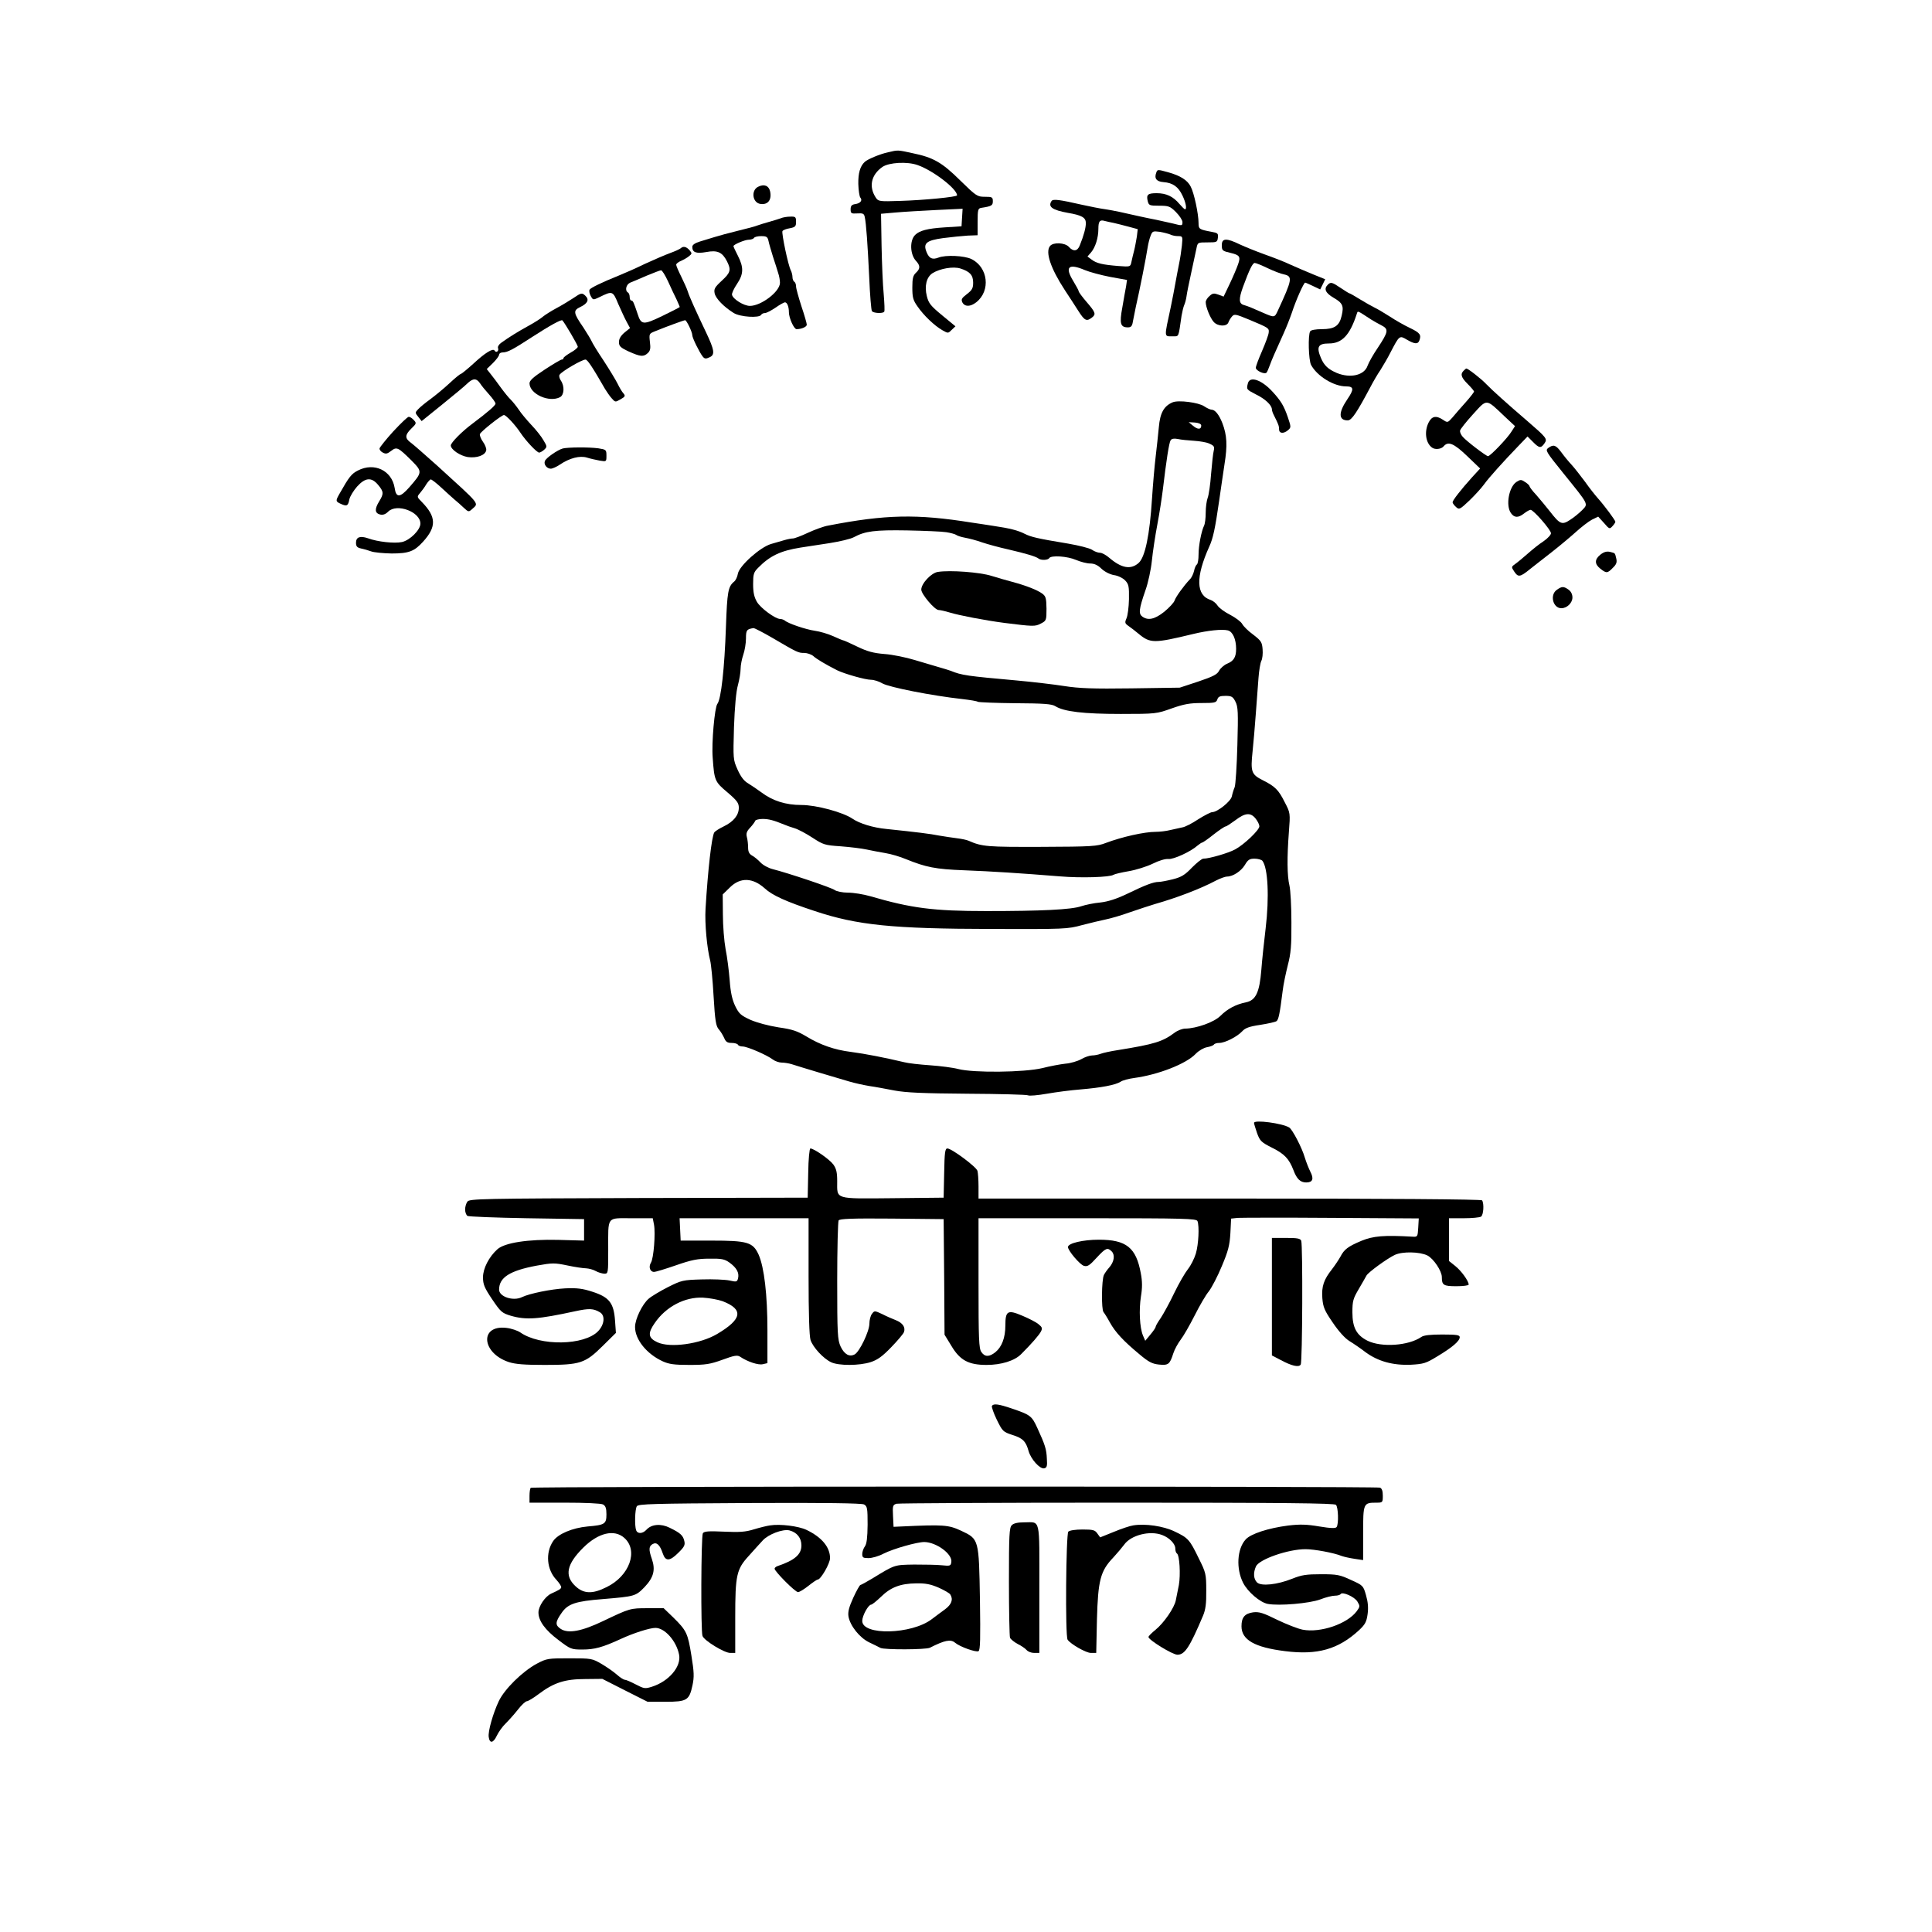 <?xml version="1.0" encoding="UTF-8"?>
<svg data-bbox="188.179 84.18 715.516 889.447" viewBox="0 0 1080 1080" height="1440" width="1440" xmlns="http://www.w3.org/2000/svg" data-type="shape">
    <g>
        <path d="M496.5 85.1c-4.6 1-11.5 3.9-13.1 5.4-2.6 2.4-3.7 6.3-3.6 12.3.1 3.5.6 6.9 1.1 7.6 1.4 1.6.1 3.3-2.9 3.7-1.9.3-2.5 1-2.5 2.9 0 2.3.4 2.5 3.7 2.3 3.2-.2 3.8.1 4.2 2 .8 3.6 1.6 15 2.5 33.8.4 9.7 1.1 18.2 1.5 18.8.8 1.2 6.2 1.5 6.9.3.3-.4.1-4.8-.3-9.7-.5-5-1-17.1-1.2-27l-.3-18 8-.7c4.4-.4 14.7-1 22.8-1.4l14.8-.7-.3 4.9-.3 4.9-9.5.6c-9.5.6-14 1.8-16.4 4.2-3.2 3.1-2.9 11 .5 14.6 2.4 2.6 2.4 4.3-.1 6.6-1.6 1.5-2 3.1-2 8.2 0 5.5.4 7.1 2.9 10.6 3.5 5.1 9.5 10.8 13.9 13.3 3.2 1.8 3.2 1.8 5.2-.2l2.1-2-7.4-6.1c-6.4-5.3-7.6-6.7-8.6-10.8-1.4-5.6-.2-10.6 3.2-12.8 4.2-2.6 11.6-3.9 15.6-2.6 5.3 1.7 7.1 3.7 7.1 7.9 0 3.1-.6 4.2-3.5 6.4-3 2.3-3.3 3-2.5 4.7 1.4 2.5 4.5 2.4 7.7-.1 8.2-6.4 6.7-19.6-2.7-24.2-3.9-1.9-14.4-2.4-18.4-.8-3.4 1.3-5.2.5-6.6-3-2.1-5-.2-6.6 9.2-7.9 4.6-.6 10.8-1.2 13.8-1.4l5.5-.2V124c0-6.7.2-7.5 2-7.8 5.8-.9 6.5-1.3 6.5-3.7 0-2.3-.4-2.5-4.5-2.5-4.2 0-4.8-.4-13.7-9.1C526.5 90.7 521.7 88 510 85.6c-8.3-1.8-7.9-1.8-13.5-.5zm16.5 7.2c8.6 3 22 13.3 22 16.9 0 .9-18.4 2.7-31.7 3.1-11.7.4-12.3.3-13.7-1.8-4.1-6.2-2.6-12.8 3.7-17.2 3.7-2.5 13.9-3.1 19.7-1z"/>
        <path d="M646.4 96.4c-1.3 3.3 0 5.1 4 5.4 5.2.4 8.3 2.6 10.6 7.5 1.9 3.9 2.6 7.7 1.4 7.7-.3 0-1.7-1.4-3.1-3-3.5-4.2-7.4-6-12.7-6-5 0-5.9.8-5 4.5.6 2.3 1 2.5 6.4 2.5 5.3 0 6.1.3 9.4 3.6 2 2 3.6 4.5 3.6 5.5 0 2.2-.1 2.2-5.5.8-2.2-.5-6.2-1.4-9-2-2.7-.5-6.9-1.4-9.2-1.9-11-2.5-14.2-3.2-19.3-4-3-.4-8.9-1.6-13-2.5-12.7-2.9-16.4-3.4-17.2-2.1-2.1 3.2.4 5 9.2 6.6 7.7 1.3 10 2.6 10 5.7 0 2.6-1.1 6.8-3.4 12.5-1.3 3.3-3.6 3.6-6.1.8-2.2-2.4-8.7-2.7-10.5-.5-2.8 3.3.3 12.5 8.2 24.6 2.4 3.6 5.8 8.9 7.6 11.7 3.5 5.5 4.6 6 7.5 3.8 2.5-1.9 2.2-2.9-2.8-8.7-2.5-2.9-4.5-5.6-4.5-6.1 0-.4-1.4-3-3.1-5.8-4.8-7.9-2.6-9.9 6.6-6 2.6 1.1 9 2.8 14.1 3.8l9.4 1.7-.5 3.5c-.4 1.9-1.3 7.2-2.1 11.8-1.7 9.1-1.1 11.2 3.1 11.2 1.8 0 2.4-.7 2.8-3.3.3-1.7 1.1-5.3 1.6-8 2.4-10.5 5.7-27.3 6.7-33.7.3-1.9 1-4.7 1.6-6.2 1-2.6 1.3-2.7 5.2-2.2 2.2.4 4.9 1.1 5.8 1.5.9.5 2.9.9 4.3.9 2.6 0 2.7.1 2.2 5.2-.3 2.9-1 7.5-1.6 10.3-.6 2.7-1.4 7.5-2 10.5-.5 3-1.7 9.1-2.6 13.5-3.8 17.7-3.9 16.5 1.1 16.5 3.5 0 3.1 1 4.9-11.5.4-2.2 1-4.9 1.5-6 .5-1.1 1.1-3.4 1.3-5 .2-1.7 1.4-7.5 2.6-13 1.2-5.5 2.5-11.6 2.9-13.5.7-3.5.7-3.5 6.2-3.5 5.2 0 5.5-.1 5.8-2.6.3-2.4-.1-2.7-3.5-3.3-6.9-1.3-7.3-1.5-7.3-4.9 0-5.1-2.5-16.9-4.4-20.4-1.8-3.6-5.8-6.1-12.6-8-5.8-1.6-6-1.6-6.6.1zm-23.9 28.2c1.7.4 5.4 1.3 8.3 2.1l5.2 1.4-.5 4.2c-.4 2.3-1 5.8-1.5 7.7-.5 1.9-1.2 4.8-1.5 6.3-.6 2.9-.6 2.9-7.3 2.4-8.8-.7-12.3-1.5-15-3.6l-2.3-1.7 2-2.3c2.4-2.8 4.1-8.1 4.1-13.2 0-4.2.8-5.2 3.5-4.4 1.1.3 3.4.8 5 1.1z"/>
        <path d="M423.8 104.4c-4.1 2-3.2 9 1.3 9.6 4.2.6 6.4-2.3 5.4-7-.7-3.2-3.3-4.3-6.7-2.6z"/>
        <path d="M436.5 122c-1.1.4-4 1.3-6.5 2s-5.4 1.6-6.5 2c-1.1.5-6 1.8-11 3-4.9 1.2-10.8 2.8-13 3.5-2.2.7-5.9 1.8-8.2 2.5-2.9.9-4.3 1.9-4.3 3 0 3.1 2.1 3.9 7.8 2.9 6.3-1.2 9 .1 11.6 5.2 2.4 4.8 2 6.3-3 10.9-3.9 3.6-4.4 4.6-3.9 7 .6 2.9 5.2 7.6 10.7 11 3.6 2.2 14.2 2.9 15.3 1 .3-.6 1.3-1 2.1-1 .9 0 3.5-1.4 5.9-3 2.4-1.7 4.8-3 5.3-3 1.2 0 2.2 2.4 2.2 5.5 0 3.2 2.8 9.5 4.3 9.5 2.8 0 5.7-1.3 5.7-2.5 0-.7-1.3-5.3-3-10.3-1.6-5-3-10-3-11.1 0-1.1-.4-2.3-1-2.6-.5-.3-1-1.5-1-2.6 0-1-.4-2.7-.9-3.7-1.5-2.7-5.3-21-4.7-22 .3-.6 2.2-1.3 4.1-1.6 3.1-.6 3.5-1.1 3.5-3.6 0-2.7-.3-3-3.2-2.9-1.8 0-4.2.4-5.3.9zm-6.9 12.7c.3 1.6 1.5 5.5 2.5 8.8 1.1 3.3 2.4 7.4 2.9 9.1.6 1.7 1 4.1 1 5.5 0 4.9-10.5 12.9-16.8 12.9-3.4 0-9.5-3.8-10-6.2-.2-.8 1.1-3.6 2.8-6.1 3.7-5.5 3.8-9.2.5-15.7-1.4-2.7-2.5-5.1-2.5-5.4 0-.9 6.4-3.6 8.6-3.6 1.3 0 2.6-.5 2.9-1 .3-.6 2.2-1 4-1 3 0 3.6.4 4.1 2.7z"/>
        <path d="M683 137c0 3.1.3 3.3 5 4.4 5 1.2 5.6 2.1 4.1 6.3-.7 2.1-2.8 7-4.7 11l-3.4 7.1-2.9-1.1c-2.5-.9-3.3-.8-5 .8-1.2 1-2.1 2.5-2.1 3.4 0 2.7 2.5 8.9 4.5 11.1 2.3 2.5 7.3 2.7 8.2.2.3-.9 1.2-2.4 2-3.3 1.3-1.5 2.1-1.3 9.6 1.8 11 4.6 11.2 4.7 10.9 7.3-.1 1.2-1.8 5.8-3.7 10.2-1.9 4.3-3.5 8.6-3.5 9.4 0 1.6 5 3.9 6 2.7.4-.4 1.2-2.4 1.9-4.3 1.3-3.5 2.4-6 7.6-17.5 1.5-3.3 3.6-8.6 4.7-11.8 2.2-6.8 6.6-16.7 7.4-16.7.3 0 2.3.9 4.4 1.9l4 1.9 1.4-2.8 1.4-2.9-6.7-2.7c-3.6-1.5-9.3-3.9-12.6-5.4-3.3-1.6-9.8-4.1-14.6-5.8-4.7-1.7-10.9-4.2-13.9-5.6-7.4-3.6-10-3.5-10 .4zm25.6 12.9c3.2 1.5 7.4 3.2 9.2 3.5 4.9 1.1 4.6 2.8-3.5 20.3-1.8 3.9-1.9 3.9-8.1 1.2-7-3.1-8.5-3.7-10.9-4.4-2.8-.8-2.9-3.3-.5-10 3.6-9.8 5.4-13.5 6.6-13.5.7 0 3.9 1.3 7.2 2.9z"/>
        <path d="M380.5 138.8c-.6.5-3.2 1.7-6 2.7-2.7 1-9 3.7-14 6-4.9 2.4-11.5 5.3-14.5 6.5-9.7 3.9-15.8 6.9-16.4 7.9-.4.6-.1 2.2.6 3.5 1.3 2.4 1.3 2.4 4.9.7 7.3-3.6 7.5-3.5 10.5 3.8 1.6 3.6 3.7 8.2 4.7 10l1.9 3.5-3.1 2.5c-2.1 1.8-3.1 3.5-3.1 5.3 0 2.3.8 3.1 5.5 5.3 6.5 2.9 8.2 3.1 10.6.9 1.4-1.3 1.7-2.6 1.2-6.3-.5-4.5-.4-4.6 2.8-5.9 6.9-2.8 16.2-6.2 16.9-6.2.8 0 4 6.6 4 8.4 0 1.5 4.1 9.8 5.9 12 1 1.2 1.7 1.3 3.8.3 3.1-1.4 2.7-4-2.1-14.1-5.4-11.3-9.3-19.9-10.1-22.6-.4-1.4-2.1-5.1-3.6-8.2-1.6-3.2-2.9-6.2-2.9-6.8 0-.6 1.2-1.6 2.8-2.2 1.5-.7 3.5-1.8 4.5-2.7 1.6-1.3 1.6-1.5.1-3.3-1.8-2-3.5-2.3-4.9-1zm-7.1 18.4c1.6 3.5 3.7 8.1 4.8 10.2 1 2.2 1.8 4.1 1.8 4.2 0 .2-4.4 2.4-9.7 5-10.8 5.2-11.9 5.1-13.9-1.2-2.2-6.6-2.6-7.4-3.5-7.4-.5 0-.9-.9-.9-1.9 0-1.1-.4-2.3-1-2.6-1.8-1.1-1-4.5 1.3-5.5 1.2-.5 5.4-2.2 9.2-3.9 3.9-1.6 7.5-3 8-3 .6-.1 2.3 2.7 3.9 6.1z"/>
        <path d="M742.2 159.2c-2.3 2.3-1.2 4.6 3.2 7.2 5.2 3 5.9 4.6 4.6 10.1-1.3 5.7-4 7.5-11.1 7.5-3.4 0-6.1.5-6.5 1.2-1.3 2.1-.9 16.1.5 18.8 3.4 6.3 12.7 12 19.6 12 4.4 0 4.5 1.6.6 7.3-5 7.4-4.9 11.7.3 11.7 2.2 0 5.1-4.4 12.7-18.7 1.5-2.9 4-7.2 5.6-9.5 1.5-2.4 4.1-6.8 5.6-9.8 5-9.6 5-9.6 9.2-7.1 4.3 2.5 6.1 2.6 6.9.5 1.2-3.2.5-4.3-5.1-7-3.2-1.5-8.3-4.4-11.3-6.4-3-1.9-6.8-4.2-8.5-5-1.6-.8-5.4-2.9-8.3-4.7-2.9-1.8-5.5-3.3-5.8-3.3-.3 0-2.5-1.4-4.9-3-4.9-3.3-5.6-3.5-7.3-1.8zm24.4 19.5c1.4.9 4 2.3 5.7 3.2 4.1 2.1 3.8 3.6-2.1 12.5-2.6 3.8-5.1 8.3-5.7 10-1.8 5.4-9.6 7.2-17.2 4.1-4.9-2.1-7.1-4.2-8.9-8.4-2.6-6.2-1.6-8.1 4.5-8.1 7.3 0 11.7-4.7 15.5-16.4.7-2-.1-2.3 8.2 3.1z"/>
        <path d="M320.4 166.7c-2.1 1.4-6.4 4-9.4 5.6-3 1.6-6.4 3.8-7.5 4.7-1.1 1-4.7 3.3-8 5.1-6 3.3-11 6.4-15.3 9.5-1.3.9-2.1 2.2-1.8 3 .6 1.6-1 2.9-1.9 1.4-.9-1.5-5.2 1.1-12 7.4-3.3 3-6.4 5.5-6.8 5.6-.5 0-3.4 2.4-6.5 5.3s-8 6.9-10.7 8.9c-2.8 2-5.8 4.5-6.8 5.6-1.7 1.8-1.7 2 .1 4.2l1.9 2.4 11.4-9.2c6.3-5.1 12.6-10.3 14-11.7 3.2-3.1 5.2-3.2 7.2-.3.8 1.3 3.1 4.1 5.1 6.3 2 2.2 3.6 4.5 3.6 5.1 0 1-3.8 4.4-13 11.3-5.8 4.3-12 10.6-12 12.1 0 2.3 5.2 5.8 9.5 6.5 5.1.7 9.8-1 10.3-3.8.2-.9-.6-3.1-1.8-4.7-1.2-1.7-2-3.7-1.7-4.4.6-1.5 12.1-10.6 13.4-10.6 1.2 0 6.4 5.6 9.3 10 3 4.5 9.1 11 10.4 11 .5 0 1.8-.7 2.8-1.6 1.7-1.6 1.7-1.8-.4-5.3-1.1-2-4.2-5.9-6.8-8.6-2.6-2.8-5.8-6.6-7-8.5-1.3-1.9-3.3-4.4-4.4-5.5-1.2-1.1-3.7-4.2-5.6-6.8-1.9-2.7-4.5-6.1-5.7-7.6l-2.2-2.8 3.4-3.3c1.9-1.9 3.5-4 3.5-4.7 0-.7.9-1.3 2-1.3 2.7 0 5.7-1.6 16.6-8.7 9.6-6.2 16.2-9.9 16.8-9.2 1.5 1.7 8.6 13.8 8.6 14.7 0 .6-1.8 2.1-4 3.3-2.2 1.3-4 2.6-4 3.1 0 .4-.4.8-1 .8-.5 0-4.8 2.5-9.5 5.6-6.4 4.2-8.5 6.1-8.5 7.7.1 6 11 10.9 17.1 7.7 2.3-1.3 2.6-6.1.4-9.3-.8-1.2-1.1-2.7-.7-3.2 1.3-2 12.5-8.5 14.5-8.5 1.1 0 3.9 4.2 10.9 16.4 1 1.6 2.6 4 3.7 5.2 2 2.3 2.1 2.3 5 .6 2.5-1.4 2.8-1.9 1.7-3.2-.8-.8-2.3-3.3-3.4-5.6-1.1-2.2-4.7-8.1-7.9-13-3.3-4.9-6.2-9.7-6.6-10.7-.4-.9-2.4-4.3-4.5-7.5-5.8-8.4-5.9-9.6-1.8-11.6 4-1.9 5.1-4 3-6.1-2-2-2.5-1.9-7 1.2z"/>
        <path d="M818.2 207.2c-2 2-1.4 3.8 2.3 7.5 1.9 1.9 3.5 3.8 3.5 4.2 0 .3-2.1 3.1-4.7 6-2.7 3-6 6.8-7.4 8.5-2.6 2.9-2.7 3-5.2 1.3-3.9-2.6-6.3-2.1-8.1 1.5-2.5 5-1.7 11.4 1.9 14 1.7 1.3 5.2.9 6.5-.7 2.5-3 5.7-1.7 13.1 5.4l7.3 7-4.5 4.9c-6.3 7-10.9 12.9-10.9 14 0 .5.9 1.7 1.9 2.6 1.8 1.6 2.1 1.5 7.6-3.7 3.1-3 6.7-7 8-8.8 2.6-3.7 10.9-12.9 19.2-21.5l5.2-5.4 3 3c3.5 3.6 4.5 3.7 6.5.8 1.7-2.5 1.2-3.1-9.9-12.7-11.2-9.6-19.4-17-22.6-20.3-2.9-3.1-10.3-8.8-11.2-8.8-.2 0-.8.5-1.5 1.2zm22.8 25.5 5.9 5.5-2 3.1c-2.1 3.5-11.8 13.7-13.1 13.7-1 0-11.8-8.2-14.1-10.8-1-1.1-1.7-2.7-1.5-3.5.1-.8 3.4-4.9 7.2-9.1 8-8.8 7.1-8.9 17.6 1.1z"/>
        <path d="M697.6 214.2c-.9 3.5-.9 3.5 4.5 6.3 5.2 2.5 8.8 6 8.9 8.3 0 .7.5 2.2 1.2 3.5 2.4 4.8 2.8 5.7 2.8 7.7 0 2.4 2.6 2.6 5.1.4 1.7-1.5 1.6-1.8-.2-7.2-2.2-6.4-3.9-9.2-8.7-14.4-6-6.5-12.5-8.7-13.6-4.6z"/>
        <path d="M655.5 224.9c-4.9 2.1-7 5.9-7.7 13.9-.4 4.2-1.2 11.7-1.8 16.7-.6 4.9-1.5 15.3-2 23-1.3 20.7-3.9 33-7.5 36.2-4.4 3.9-9.6 2.9-16.3-2.8-1.8-1.6-4.2-2.9-5.3-2.9-1.1 0-3.1-.7-4.5-1.7-1.4-.9-7.4-2.4-13.2-3.4-17.5-2.9-20.8-3.7-24.4-5.5-3.7-1.9-8.4-3.1-17.3-4.4-3.3-.5-8.9-1.4-12.5-1.9-30.6-4.9-48-4.5-80 1.7-2.5.4-7.6 2.3-11.3 4-3.8 1.8-7.6 3.2-8.4 3.2-.9 0-3 .4-4.7.9-1.7.5-5.1 1.5-7.6 2.2-6.1 1.8-17.6 12.1-18.5 16.5-.3 1.8-1.2 3.8-2.1 4.5-3.4 2.8-3.9 5.6-4.6 25.4-.8 23.2-2.7 40.3-4.8 43-1.5 1.9-3.3 21.9-2.6 30.1.9 12.8 1.2 13.4 8.2 19.3 5.4 4.6 6.4 6 6.4 8.6 0 4.2-2.9 7.8-8.5 10.5-2.5 1.2-4.8 2.7-5.2 3.3-1.5 2.4-3.6 21.1-4.9 42.7-.5 8.3.8 22 2.6 29 .5 1.9 1.4 10.9 1.9 19.9.8 13.6 1.3 16.7 2.9 18.5 1 1.1 2.3 3.3 3 4.8.9 2.2 1.8 2.8 4.1 2.8 1.6 0 3.3.4 3.6 1 .3.6 1.5 1 2.7 1 2.5 0 13.4 4.7 16.7 7.2 1.3 1 3.6 1.8 5.1 1.8 1.5 0 4 .4 5.6.9 4.6 1.5 25.3 7.7 31.9 9.6 3.3 1 8.5 2.1 11.5 2.6 3 .4 9.3 1.6 14 2.5 6.6 1.2 15.6 1.6 41 1.8 17.9.1 33 .5 33.7.9.6.4 5.4 0 10.5-.9s13.6-2 18.8-2.4c11.8-1 19.6-2.5 22.4-4.3 1.1-.8 4.6-1.7 7.6-2.1 13.4-1.8 29.1-7.9 34.4-13.5 1.6-1.7 4.5-3.4 6.3-3.7 1.8-.3 3.6-1 3.9-1.5.3-.5 1.6-.9 3-.9 3.2 0 10-3.5 12.8-6.5 1.6-1.8 3.9-2.7 10.1-3.6 4.4-.7 8.5-1.6 9.1-2.1 1.1-.8 1.8-4 3.4-16.8.4-3.6 1.8-10.1 2.9-14.5 1.7-6.5 2.1-10.9 2-24 0-8.8-.5-18-1.1-20.5-1.3-5.4-1.4-15.7-.3-30 .8-10.4.8-10.6-2.3-16.5-3.5-7-5.4-8.9-12.4-12.4-6.3-3.2-6.8-4.7-5.6-16.1.5-4.7 1.3-14.1 1.8-21s1.2-15.9 1.5-20c.3-4.1 1-8.4 1.6-9.6.6-1.1.9-4 .7-6.4-.3-4-.8-4.8-5.2-8.2-2.8-2-5.5-4.7-6.2-6-.7-1.3-3.7-3.5-6.7-5.1-3-1.5-6.2-3.8-7.1-5.2-.8-1.3-2.6-2.7-3.8-3.1-8.3-2.6-8.5-12.8-.8-29.9 2.1-4.5 3.3-10.2 5.5-25.5.8-5.8 2.2-15 3-20.5 1.7-10.5 1.4-16.2-1.2-23-1.9-4.8-4.1-7.5-6.1-7.5-.7 0-2.6-.9-4.1-1.9-3-2.1-14.4-3.6-17.6-2.2zm16 13c0 2.3-2 2.3-4.6.1l-2.4-2 3.5.2c2.2.2 3.5.8 3.5 1.7zm-4 8.5c3.3.2 7.3.9 8.8 1.7 2.4 1.1 2.7 1.7 2.2 3.8-.4 1.5-1 7.3-1.5 13.1-.4 5.8-1.3 11.8-1.9 13.3-.6 1.6-1.1 5.3-1.1 8.3 0 3-.4 6.2-.9 7.2-1.5 3.1-3.1 11.1-3.1 16.2 0 2.7-.4 5.1-.9 5.5-.5.3-1.3 1.9-1.6 3.6-.4 1.7-1.4 3.9-2.4 4.8-3.4 3.6-7.8 9.7-8.5 11.8-.4 1.2-3 4-5.8 6.3-5.3 4.2-9 5-12.2 2.7-2.2-1.6-2-4 1.7-14.7 1.5-4.1 3.1-11.6 3.6-16.5.5-5 1.9-14.2 3.1-20.5 1.2-6.3 2.5-14.9 3-19 2-16.7 3.5-26.6 4.4-27.9.6-.9 1.9-1.1 4-.7 1.7.4 5.8.8 9.1 1zM529 297.5c2.5.4 5 1.1 5.5 1.5.6.5 2.8 1.2 5 1.6 2.2.4 6.5 1.5 9.5 2.6 3 1 9.5 2.8 14.5 3.9 10.3 2.4 15.6 4 17 5.1 1.3 1.1 5.3 1 6-.2 1.1-1.7 10.1-1.1 15 1 2.6 1.1 6.1 2 7.9 2 2.3 0 4.3.9 6.3 2.9 1.8 1.7 4.7 3.2 7.1 3.6 2.2.3 5 1.7 6.2 3 2 2.1 2.2 3.4 2.1 10.5-.1 4.4-.7 9.2-1.4 10.7-1 2.3-.9 2.8 1.1 4.2 1.3.9 3.8 2.8 5.7 4.4 6.5 5.4 8.6 5.4 30.5.1 8.3-2 16.2-2.8 19.4-2 2.7.7 4.6 4.9 4.6 10.3 0 4.6-1.3 6.8-5 8.3-1.7.7-3.7 2.5-4.5 3.9-1 2.1-3.4 3.3-11.7 6.1l-10.3 3.4-27.1.4c-21.4.3-29.2 0-37.5-1.3-5.7-.9-17.6-2.3-26.4-3.1-27.9-2.5-30.9-2.9-37-5.4-1.1-.4-4-1.3-6.5-2s-8.5-2.5-13.5-4c-4.9-1.5-12.6-3.1-17-3.4-6.2-.5-9.6-1.4-15.2-4.1-3.9-1.9-7.5-3.5-7.8-3.5-.3 0-3-1.1-5.8-2.4-2.9-1.3-7.4-2.6-10.2-3-5-.7-15.1-4.1-16.9-5.8-.6-.4-1.7-.8-2.5-.8-2.7 0-11-6.1-13-9.6-1.5-2.6-2.1-5.2-2.1-9.9 0-5.5.3-6.6 2.8-9.1 6.6-6.7 12.5-9.5 23.7-11.3 3.3-.5 10.6-1.6 16.3-2.5 5.6-.9 11.7-2.3 13.5-3.3 6.3-3.4 11.7-4.1 29.7-3.8 9.6.2 19.5.6 22 1zm-97.2 59.1c14 8.2 14.4 8.4 17.8 8.4 1.6 0 3.9.8 5 1.7 1.7 1.6 6.7 4.6 13.4 8 4.1 2 15.7 5.3 18.9 5.3 1.6 0 4.5.9 6.3 2 3.9 2.2 27.7 6.9 44.9 8.8 4.2.5 8 1.1 8.5 1.5.6.3 10 .7 21 .8 15.9.1 20.4.4 22.4 1.7 4.8 3 15.8 4.3 36.5 4.3 19.7 0 20.1-.1 28.5-3.1 6.8-2.4 10.1-3 16.7-3 7.3 0 8.2-.2 8.8-2 .5-1.6 1.5-2 4.5-2 3.4 0 4.2.4 5.6 3.2 1.5 2.9 1.6 5.9 1.1 24.3-.3 11.5-1 22.1-1.5 23.5-.6 1.4-1.3 3.7-1.6 5.2-.6 2.8-8.1 8.8-11 8.8-.8 0-4.3 1.8-7.8 4-3.4 2.3-7.4 4.3-8.8 4.5-1.4.3-4.4 1-6.8 1.5-2.3.6-6 1-8.1 1-6.4 0-18.8 2.8-27.9 6.2-4.8 1.9-7.8 2.1-36 2.2-30.4.1-33.2-.1-40.7-3.4-1.1-.5-4-1.1-6.5-1.4-2.5-.3-7-1-10-1.5-5-1-12.3-1.9-29.5-3.7-7.5-.7-15.1-3.1-18.9-5.7-5.2-3.6-20.2-7.7-28.6-7.7-8.8 0-16-2.3-22.3-7-2.3-1.7-5.7-4-7.5-5.1-2.3-1.3-4.1-3.7-5.9-7.7-2.5-5.6-2.5-5.9-2-23.7.4-11.2 1.2-20.1 2.2-23.5.8-3 1.5-7.1 1.5-9.1s.7-5.6 1.5-7.9c.8-2.3 1.5-6.4 1.5-9.1 0-4.7.4-5.2 4.3-5.8.4 0 5.2 2.4 10.5 5.5zm270.1 101c1.2 1.5 2.1 3.4 2.1 4.3 0 2.1-8.5 10.2-13.5 12.9-3.8 2.1-14.6 5.2-17.8 5.2-.9 0-3.7 2.3-6.4 5-3.9 4.1-5.9 5.3-10.6 6.5-3.2.8-6.8 1.5-8 1.5-2.9 0-7.4 1.7-17.7 6.7-5.9 2.8-10.5 4.3-14.9 4.8-3.5.3-8.3 1.3-10.7 2.1-5.5 1.9-22.2 2.7-52.9 2.7-29.8 0-42-1.6-65-8.3-3.8-1.1-9.4-2-12.5-2-3 0-6.3-.7-7.3-1.4-1.7-1.4-26.3-9.6-34.6-11.7-2.5-.6-5.6-2.3-7-3.8-1.4-1.5-3.6-3.3-4.8-3.9-1.5-.9-2.1-2.1-2.1-4.4 0-1.8-.3-4.5-.7-5.9-.5-2-.1-3.2 1.9-5.3 1.4-1.5 2.6-3.2 2.8-3.8.2-.5 2.1-1 4.1-1 3.4 0 6.1.7 12.2 3.2 1.1.5 3.7 1.4 5.7 2 2 .6 6.5 3 10 5.3 6 3.9 6.8 4.2 15.8 4.8 5.2.4 11.8 1.2 14.5 1.8 2.8.6 7.5 1.5 10.5 2 3.1.5 8.2 2 11.5 3.4 11.1 4.5 16.5 5.6 32.5 6.2 15.5.6 31.1 1.6 53.5 3.4 11.8 1 28 .5 30-.9.6-.4 4.4-1.3 8.5-2s10.1-2.6 13.4-4.2c3.4-1.7 7-2.8 8.7-2.6 2.9.3 12.5-4.1 16.3-7.5 1.1-.9 2.3-1.7 2.6-1.7.4 0 3.3-2 6.4-4.5 3.2-2.5 6.2-4.5 6.7-4.5s2.9-1.6 5.5-3.5c5.5-4.2 8.5-4.4 11.3-.9zm3.8 23.6c3.1 4 3.9 20.3 1.8 37.8-.9 7.4-2 17.8-2.4 23.1-1 12.6-3.1 17.1-8.6 18.2-5.8 1.2-10.4 3.7-14.3 7.6-3.5 3.5-13.3 7-19.6 7.1-1.6 0-4.3 1-6 2.3-6.7 5-11.2 6.4-31.6 9.7-4.1.6-8.5 1.6-9.8 2.1-1.3.5-3.4.9-4.7.9-1.3 0-4.1.9-6.1 2.1-2 1.1-6 2.3-8.8 2.5-2.8.3-8.7 1.4-13 2.5-10.1 2.4-38.4 2.7-46.9.5-3-.8-10.1-1.7-15.8-2.1-5.7-.4-12.2-1.1-14.4-1.7-11-2.6-21.6-4.7-30-5.8-8.9-1.1-17-3.9-24.7-8.6-5-3-7.8-4-15.6-5.1-5.7-.9-12-2.6-15.7-4.2-5.4-2.5-6.4-3.4-8.5-7.7-1.7-3.5-2.6-7.6-3.1-14.4-.4-5.2-1.4-13.1-2.3-17.5-.8-4.4-1.5-13.1-1.5-19.3L404 500l4.1-4c5.8-5.7 12.7-5.4 19.4.6 4.2 3.9 11.9 7.4 28 12.7 23.7 7.9 43.5 9.9 99 10 40.8.1 42.2.1 50.5-2.2 4.7-1.2 10.5-2.6 13-3.1s8.6-2.2 13.5-4c5-1.7 11.3-3.8 14-4.6 12.3-3.5 25.7-8.6 34.3-13.2 2.4-1.2 5.1-2.2 6.1-2.2 3.3 0 7.9-3 10-6.5 1.7-2.9 2.6-3.5 5.4-3.5 1.9 0 3.9.6 4.4 1.2z"/>
        <path d="M524.3 319.7c-3.7.5-9.3 6.5-9.3 9.9 0 2.5 7.5 11.4 9.7 11.4.8 0 3.6.6 6.2 1.4 5.2 1.6 19.8 4.4 30.5 5.8 16 2 17.2 2.1 20.4.4 3.1-1.6 3.2-1.8 3.2-8.4-.1-5.9-.4-6.9-2.4-8.4-2.8-2-8.8-4.4-16.6-6.5-3-.8-8.3-2.3-11.8-3.4-6.3-2-23-3.3-29.9-2.2z"/>
        <path d="M219.9 241.1c-4.1 4.5-7.5 8.8-7.7 9.5-.2.7.6 1.8 1.8 2.4 1.7.9 2.5.7 4.6-.9 3.2-2.5 3.9-2.1 11.4 5.3 6.2 6.3 6.2 6.5-1.2 15-5.2 5.9-7.4 6-8.2.3-1.6-9.7-11.4-14.4-20.5-9.7-3.6 1.8-5 3.6-10.2 12.8-2.4 4.2-2.4 4.5.7 5.9 3.3 1.5 4 1.1 4.7-2.6.4-1.7 2.3-4.8 4.3-7.1 4.6-5.1 8.1-5.4 11.8-.9 3.1 3.7 3.2 4.9.6 9.1-2.7 4.4-2.5 6.6.4 7.4 1.7.4 3.1-.1 4.6-1.6 4.8-4.8 18 .1 18 6.7 0 3.5-5.8 9.3-10.3 10.3-4.2.9-13.6-.1-19-2.1-4.4-1.5-6.7-.7-6.7 2.5 0 2 .6 2.7 2.8 3.2 1.5.3 4 1 5.6 1.6 1.5.6 6.7 1.1 11.5 1.2 9.7 0 12.7-1.2 17.6-6.6 7.6-8.4 7.4-13.9-.7-22.2-2.8-2.8-2.8-2.9-1-5 1-1.2 2.6-3.3 3.5-4.9 1-1.5 2.1-2.7 2.5-2.7.5 0 3.1 2 5.8 4.5 2.7 2.5 6 5.5 7.4 6.7 1.4 1.1 3.7 3.2 5.2 4.6 2.7 2.5 2.8 2.5 4.8.7 3.7-3.4 5-1.8-19.5-24.1-6.7-6-13.3-11.8-14.8-12.9-3.5-2.5-3.4-4.4.3-8 2.8-2.7 2.9-3 1.3-4.7-.9-1-2.1-1.8-2.8-1.8-.7 0-4.5 3.7-8.6 8.1z"/>
        <path d="M865.5 250.4c-1.8 1.3-1.3 2.1 8.3 14 14.7 18.2 14.1 17.1 10.6 20.8-1.6 1.6-4.6 4.1-6.7 5.4-4.5 3-5.7 2.5-11.2-4.6-2.2-2.8-5.7-7-7.7-9.3-2.1-2.2-3.8-4.5-3.8-4.9 0-.4-1.1-1.5-2.4-2.3-2.2-1.5-2.7-1.5-4.9-.1-4.2 2.8-6.1 13.1-3.1 17.4 1.9 2.7 4.1 2.8 7.4.2 1.4-1.1 3-2 3.6-2 1.6 0 11.4 11.2 11.4 13.1 0 .9-1.9 2.9-4.2 4.5-2.4 1.5-6.3 4.7-8.8 6.9-2.5 2.2-5.6 4.8-6.9 5.7-2.3 1.6-2.3 1.8-.7 4.2 2.2 3.4 3.3 3.3 8.8-1.2 2.6-2 8.1-6.4 12.4-9.7 4.2-3.3 10.2-8.3 13.3-11.1 3.1-2.8 7.1-5.9 9-6.9l3.5-1.7 3.2 3.5c3 3.5 3.2 3.6 4.8 1.8.9-.9 1.6-2.1 1.6-2.4 0-.9-6.3-9.3-9.8-13.2-1.5-1.7-4.7-5.7-7-9-2.4-3.2-5.7-7.5-7.5-9.5-1.8-1.9-4.5-5.2-6-7.3-3-4-4.3-4.4-7.2-2.3z"/>
        <path d="M314.6 250.7c-2.9.8-9.4 5.3-10 7-.8 1.9 1.1 4.3 3.3 4.3.9 0 3.2-1 5.1-2.3 5.5-3.7 11.2-5.1 15.1-3.9 1.9.6 5.1 1.3 7.2 1.7 3.7.6 3.7.6 3.7-2.8 0-3.3-.2-3.4-4.6-4.1-5.3-.7-16.9-.6-19.8.1z"/>
        <path d="M894.7 310c-3.4 2.7-3.4 5.3-.1 7.9 3.4 2.7 4 2.6 7-.5 2-1.9 2.4-3.1 1.9-5.2-.8-3.3-.5-2.9-3.5-3.7-1.8-.4-3.4 0-5.3 1.5z"/>
        <path d="M870.3 329.7c-4.1 2.8-2.2 10.3 2.5 10.3 3.2 0 6.2-3 6.2-6 0-1.8-.8-3.4-2.2-4.4-2.7-1.9-3.7-1.9-6.5.1z"/>
        <path d="M701 627.7c0 .5.8 3 1.7 5.7 1.6 4.4 2.3 5.1 8.4 8.2 6.9 3.4 9.5 6.2 11.9 12.4 1.9 5.1 3.9 7 7.2 7 3.6 0 4.4-2 2.3-6-.9-1.8-2.3-5.3-3.1-7.9-1.5-5.3-6.9-15.7-8.7-16.8-3.8-2.4-19.7-4.5-19.7-2.6z"/>
        <path d="m451.8 655.7-.3 13.8-94.5.2c-87.4.3-94.6.4-95.7 2-.7.9-1.3 2.9-1.3 4.4 0 1.5.6 3.1 1.3 3.6.6.4 15.6 1 33.2 1.3l32 .5v12l-14.5-.4c-16.9-.4-29.8 1.6-33.9 5.2-4.8 4.3-8.1 10.8-8.1 15.7 0 4 .8 5.9 5.1 12.3 4.8 7.1 5.5 7.7 10.4 9.2 8.7 2.5 15.2 2 36-2.5 7.9-1.7 10.2-1.6 13.9.6 3 1.8 2.5 6.8-1 10.5-7.7 8.1-32.5 8.5-43.6.7-1.5-1-5-2.2-7.7-2.5-15.1-1.8-14 14 1.3 19.1 3.7 1.2 8.8 1.6 20.1 1.6 19.9 0 22.6-.9 32.4-10.6l7.4-7.3-.5-7c-.7-9.8-3.3-13-12.6-16-5.5-1.8-8.6-2.2-15.3-1.9-7.8.4-20 2.9-24.1 4.9-4.9 2.4-12.8-.2-12.8-4.2 0-6.8 6-10.6 21-13.4 8.8-1.6 10-1.6 17.2-.1 4.2.9 9 1.6 10.5 1.6 1.5.1 3.9.7 5.3 1.5s3.5 1.4 4.8 1.5c2.2 0 2.2-.2 2.2-13.3 0-19.2-1.1-17.7 13.1-17.7h11.8l.7 3.6c.9 4.9-.2 18.8-1.7 21.2-1.5 2.4-.5 5.2 1.7 5.2 1 0 6.5-1.7 12.3-3.7 8.6-3 12.1-3.7 18.6-3.7 6.8-.1 8.5.2 11.3 2.2 4 2.9 5.5 5.7 4.8 8.7-.5 2.1-.9 2.2-4.8 1.3-2.4-.5-9.3-.8-15.4-.6-10.7.3-11.4.5-19 4.3-4.3 2.2-9.2 5.1-10.8 6.5-3.5 3-7.6 11.3-7.6 15.8 0 7 6.5 15.1 15.5 19.2 3.5 1.6 6.5 2 14.9 2 9.1 0 11.6-.4 18.5-2.9 6.5-2.4 8.3-2.7 9.8-1.7 4.3 2.9 10.3 4.8 12.7 4.2l2.6-.6v-18.3c0-20-1.8-35.2-4.9-42.3-3.2-7-6.1-7.9-26.6-7.9h-17l-.3-6.3-.3-6.2H452v32.4c0 21.4.4 33.4 1.1 35.7 1.4 4.1 7.1 10.3 11.5 12.4 4.2 2 15.8 2 22.2-.1 3.7-1.2 6.5-3.2 11.4-8.3 3.5-3.6 6.7-7.4 7.1-8.4 1-2.7-.7-5.2-4.5-6.7-1.8-.7-5.3-2.2-7.6-3.4-4.3-2-4.4-2-5.8-.1-.8 1-1.4 3.5-1.4 5.4 0 4.3-5.5 15.7-8.2 17.2-3 1.6-5.8 0-7.9-4.4-1.7-3.8-1.9-7-1.9-36.7 0-17.9.4-33.1.8-33.8.7-.9 7.3-1.2 29.8-1l28.9.3.3 32.3.2 32.3 3.8 6.2c4.8 8.1 9.6 10.7 19.7 10.7 8.2 0 15.7-2.3 19.4-6.1 5.8-5.8 9.9-10.5 11-12.6.9-1.8.7-2.4-1.4-4.1-1.3-1.1-5.4-3.2-9-4.7-8.2-3.5-9.5-2.8-9.5 5.5 0 6.8-2 12-5.6 14.9-3.4 2.7-5.9 2.7-7.8-.1-1.4-1.9-1.6-7.3-1.6-38.5V681h60.9c54.6 0 60.9.2 61.5 1.6 1.1 2.9.6 13-.9 18.1-.8 2.7-2.8 6.7-4.4 8.7-1.6 2-5.1 8-7.7 13.4-2.5 5.3-6 11.6-7.5 13.9-1.6 2.3-2.9 4.5-2.9 5s-1.3 2.4-2.9 4.3l-2.9 3.5-1.3-3c-1.8-4.4-2.3-14.2-1.1-21.8.8-4.8.8-8.5-.1-13-2.6-14.3-8.1-18.7-23.4-18.7-9 0-17.3 2-17.3 4.1 0 2 6.7 9.9 8.9 10.5 2 .6 3.2-.2 7.1-4.5 5.2-5.6 6.1-5.9 8.5-3.5 1.9 2 1.3 5.8-1.4 8.9-1 1.1-2.4 3-3 4.2-1.3 2.6-1.5 19.5-.2 20.8.5.6 2.1 3.1 3.5 5.7 3.1 5.6 7.7 10.5 16.5 17.8 5.2 4.4 7.2 5.4 11 5.8 5.3.5 6-.1 8-6.3.7-2.2 2.6-5.6 4.1-7.6 1.5-1.9 5-8 7.8-13.5 2.7-5.4 6.3-11.6 8-13.6 1.6-2.1 4.9-8.4 7.2-14 3.6-8.5 4.4-11.7 4.8-18.5l.4-8.1 3.7-.4c2-.1 25.6-.2 52.4 0l48.8.3-.3 5.2c-.3 5.1-.4 5.2-3.3 5-15.8-.9-21.8-.4-28.4 2.3-7.6 3.2-9.7 4.8-11.8 8.9-.9 1.6-3 4.8-4.7 7-4.6 5.8-5.9 9.6-5.4 16.2.4 5 1.2 6.9 5.8 13.6 3.3 4.9 6.9 8.9 9.4 10.4 2.3 1.4 6.4 4.2 9.1 6.3 6.9 5 15.1 7.3 25.1 6.9 7.3-.4 8.5-.8 14.9-4.7 8.5-5.1 12.5-8.6 12.5-10.7 0-1.2-1.6-1.5-9.8-1.5-6.6 0-10.4.4-11.7 1.4-7.2 4.9-22.2 5.9-30 2.1-6.2-3.1-8.5-7.4-8.5-15.9 0-6.3.4-7.7 3.6-13.1 1.9-3.3 3.9-6.7 4.3-7.5 1-1.8 11.4-9.4 15.8-11.5 4.3-2 13.9-1.8 18.2.3 3.5 1.8 8.1 8.7 8.1 12.1 0 4.5.9 5.1 8.1 5.1 3.8 0 6.9-.4 6.9-.9 0-2-4.1-7.7-7.5-10.4l-3.5-2.8V681h8.3c4.5 0 8.8-.4 9.6-.9 1.4-.9 1.8-7.2.6-9.1-.4-.6-53.4-1-141.1-1H547v-6.8c0-3.7-.3-7.6-.6-8.7-.6-2.2-14.4-12.5-16.8-12.5-1.3 0-1.6 2.1-1.8 13.7l-.3 13.8-28.5.3c-32.9.3-31 .8-31-9.5 0-5-.5-7-2.2-9.4-2.2-2.9-10.8-8.9-12.8-8.9-.5 0-1.1 5.9-1.2 13.7zM404 727.4c11.8 4.6 10.9 10-3.1 18.3-9.4 5.6-26.4 8-33.5 4.6-5.1-2.4-5.4-5-1.4-10.7 6.2-9.1 16.8-14.7 27-14.2 3.6.2 8.5 1.1 11 2z"/>
        <path d="M711 724.8v32.9l4.8 2.5c6.3 3.4 10.3 4.3 11.3 2.6 1-1.5 1.2-66.8.3-69.2-.5-1.3-2.2-1.6-8.5-1.6H711v32.8z"/>
        <path d="M554.5 785.9c-.3.5.9 4 2.7 7.7 3.2 6.5 3.5 6.8 8.6 8.5 5.9 1.8 7.7 3.6 9.2 9.1 1.3 4.5 6.3 10.1 8.7 9.6 1.5-.3 1.8-1.3 1.5-5.3-.2-5.4-1-7.8-5.3-17.2-3.1-6.8-3.9-7.4-14.2-10.9-7.6-2.6-10.3-2.9-11.2-1.5z"/>
        <path d="M296.7 831.7c-.4.3-.7 2.4-.7 4.5v3.8h19.6c11.5 0 20.3.4 21.5 1 1.4.8 1.9 2.1 1.9 5.5 0 5.4-.9 6-10.5 6.8-8.6.8-16.6 4.2-19.3 8.2-4.4 6.5-3.6 16 1.9 21.7 1.6 1.8 2.8 3.6 2.6 4.2-.3.9-.9 1.3-5.7 3.5-3.3 1.6-7 7-7 10.5 0 4.6 3.7 9.8 11.2 15.4 6.7 5.1 7.2 5.3 13.3 5.3 6.8 0 11.3-1.2 21.5-5.9 7.1-3.3 16.2-6.2 19.4-6.2 5.2 0 11.7 7.3 13.2 14.9 1.4 6.7-5.7 15-15.2 18-3.8 1.2-4.4 1.1-9-1.3-2.7-1.4-5.4-2.6-6.1-2.6-.7 0-2.7-1.3-4.5-2.9-1.8-1.6-5.7-4.3-8.6-6-5.2-3-5.6-3.1-17.9-3.1-12 0-12.7.1-18.2 3-8 4.3-18.1 14.2-21.3 21-3.2 6.8-6.1 16.9-5.6 20 .5 3.8 2.6 3.4 4.5-.7 1-2.1 3.2-5.2 4.9-6.8 1.7-1.7 4.8-5.1 6.9-7.8 2-2.6 4.3-4.7 5-4.7.7 0 3.7-1.8 6.6-4 8.5-6.4 14.7-8.4 26-8.4l9.6-.1 12.6 6.4 12.7 6.4h10c12 0 13.3-.8 15.1-9.2 1-4.7.9-7.4-.6-16.6-2-12.5-2.7-14-10.1-21.3L371 899h-9c-9.7 0-9.8 0-24.9 7.2-11.9 5.7-19.4 7.1-23.6 4.4-3.2-2.1-3.2-3.8.4-8.9 3.5-5.2 7.9-6.6 23.1-7.8 17.9-1.5 18.3-1.6 23.3-6.7 5.1-5.4 6.2-9.6 4.1-15.7-1.9-5.4-1.7-7.2.5-8.4 2.2-1.2 4 .5 5.6 5.3 1.5 4.5 3.9 4.4 8.6-.3 3.5-3.4 4-4.5 3.4-6.8-.7-3-2.2-4.4-8.2-7.3-4.8-2.4-10.1-2-12.9 1.1-2.1 2.3-5 2.5-5.8.3-.9-2.4-.7-11.7.4-13.4.8-1.3 9.1-1.5 63-1.8 42.2-.2 62.7.1 64 .8 1.8 1 2 2.1 2 11.3-.1 7.4-.5 10.7-1.5 12.1-.8 1.1-1.5 3-1.5 4.3 0 2 .5 2.3 3.5 2.3 2 0 5.8-1.1 8.4-2.5 5.6-2.8 18.7-6.5 22.8-6.5 6.7.1 15.8 6.7 15.1 11.2-.3 2.1-.6 2.3-5.3 1.8-2.7-.3-9.7-.4-15.5-.4-11.3.2-10.6 0-23.4 7.8-3.3 2-6.3 3.6-6.6 3.6-.4 0-2.2 3.2-4 7.1-2.4 5.3-3.1 7.9-2.7 10.5.9 5.2 6.2 11.9 11.6 14.5 2.5 1.2 5.4 2.6 6.3 3.1 2.3 1.1 25.3 1 27.6-.1 8.3-4.2 11.6-4.9 14.1-2.8 2.7 2.3 11.8 5.5 13.1 4.7 1-.6 1.1-7 .8-28.6-.6-34.1-.5-34-10.5-38.7-7.1-3.3-9.8-3.5-33.3-2.4l-4.5.2-.3-6.1c-.3-5.7-.1-6.2 2-6.8 1.3-.3 56.8-.6 123.3-.6 92.9 0 121.4.3 122.3 1.2 1.3 1.3 1.6 10.6.4 12.4-.5.8-3.1.8-9.7-.3-7.1-1.2-10.8-1.3-17.5-.5-10.9 1.4-20.9 4.6-23.7 7.8-4.8 5.3-5.4 16.3-1.4 24.2 2.6 5.1 9.5 11 13.8 11.8 6.4 1.2 23.4-.3 29.3-2.5 3-1.2 6.7-2.1 8.2-2.1 1.5 0 2.9-.4 3.2-.9 1-1.5 7.8 1.5 9.4 4.2 1.5 2.5 1.5 2.8-.4 5.4-5.3 7.1-20.3 12.2-30.2 10.3-2.6-.5-9-3-14.2-5.5-7.9-3.9-10.1-4.6-13.5-4.2-4.7.7-6.5 2.8-6.5 7.8 0 7.6 7.4 11.8 24.4 13.9 18 2.3 29.7-1 41.3-11.7 3.4-3.2 4.2-4.6 4.8-9 .5-3.6.2-6.8-.9-10.6-1.5-5.3-1.7-5.5-8.4-8.5-6.2-2.9-7.8-3.2-16.7-3.2-8.2 0-10.9.4-16.1 2.5-8.5 3.4-17.4 4.3-19.7 2.1-2-2-2.2-5.4-.6-9 1.9-4 18-9.6 27.7-9.6 4.8 0 15.8 2 20.2 3.8 1.4.5 4.6 1.2 7.3 1.6l4.7.7v-15c0-16.8.1-17.1 7.4-17.1 3.5 0 3.6-.1 3.6-3.9 0-2.6-.5-4.1-1.6-4.5-2.2-.8-473.9-.8-474.7.1zm52.3 28c8 7.1 2.9 21.3-9.9 27.5-7.9 4-12.9 3.8-17.5-.6-6.2-5.8-4.8-12.3 4.5-21.5 8.4-8.3 17.3-10.4 22.9-5.4zm175.7 27.8c3.1 1.4 6.1 3.1 6.5 3.8 1.8 2.8.7 5.6-2.9 8.3-2.1 1.5-5.4 4-7.4 5.5-11.2 8.6-38.9 9.3-38.9 1 0-2.9 3.4-9.1 5-9.1.5 0 3-2 5.5-4.4 5.4-5.3 10.8-7.4 19.7-7.5 5.2-.1 8.1.5 12.5 2.4z"/>
        <path d="M565.6 852.6c-1.4 1.3-1.6 5.6-1.6 31.4 0 16.4.3 30.6.6 31.5.4.9 2.3 2.4 4.3 3.5 2.1 1 4.3 2.6 5 3.4.8.9 2.6 1.6 4.2 1.6h2.9v-35.9c0-40.5.8-37.1-8.5-37.1-3.5 0-5.9.5-6.9 1.6z"/>
        <path d="M430.5 852.7c-1.6.2-5.7 1.2-9 2.2-4.8 1.5-8.2 1.7-16.9 1.3-8.5-.4-11-.2-11.7.9-1 1.6-1.2 54.9-.2 57.4.9 2.6 12.2 9.5 15.5 9.5h2.8v-19.8c0-23.8.7-27 7.7-34.6 2.6-2.9 6-6.7 7.6-8.4 3.1-3.5 11.3-6.6 15-5.7 4.2 1.1 6.7 4.2 6.7 8.4 0 5.1-3.8 8.3-13.2 11.5-1 .3-1.8 1-1.8 1.5 0 1.5 11.5 13.1 13.1 13.1.8 0 3.4-1.6 5.8-3.5s4.7-3.5 5.2-3.5c1.7 0 6.9-9 6.9-12 0-6.1-4.6-11.7-13.2-15.8-4.4-2.1-14.7-3.4-20.3-2.5z"/>
        <path d="M633.5 852.7c-1.6.2-6.5 1.8-10.8 3.6l-7.7 3.1-1.6-2.2c-1.3-1.9-2.4-2.2-8.3-2.2-3.9 0-7.2.5-7.9 1.2-1.3 1.3-1.8 58.4-.4 60.4 1.7 2.5 10.3 7.4 13 7.4h3l.4-18.8c.6-21.7 1.9-27 9.1-34.5 2.3-2.5 5-5.7 6.1-7.2 3.7-5.3 14.3-8.1 21.3-5.4 4 1.5 7.3 4.9 7.3 7.5 0 1.3.4 2.5.9 2.8 1.5.9 2.1 11.9 1.1 17.6-.6 3-1.4 6.8-1.7 8.5-.8 4.3-6.8 12.9-11.4 16.6-2.1 1.7-3.9 3.5-3.9 4 0 1.6 13.4 9.9 16.2 9.9 4.1 0 6.8-4.1 14.3-21.8 1.4-3.3 1.9-6.8 1.8-14 0-9.3-.2-10.1-4.2-18.1-5.1-10.5-5.9-11.4-13.5-15-6.2-3-16.3-4.5-23.1-3.4z"/>
    </g>
</svg>

